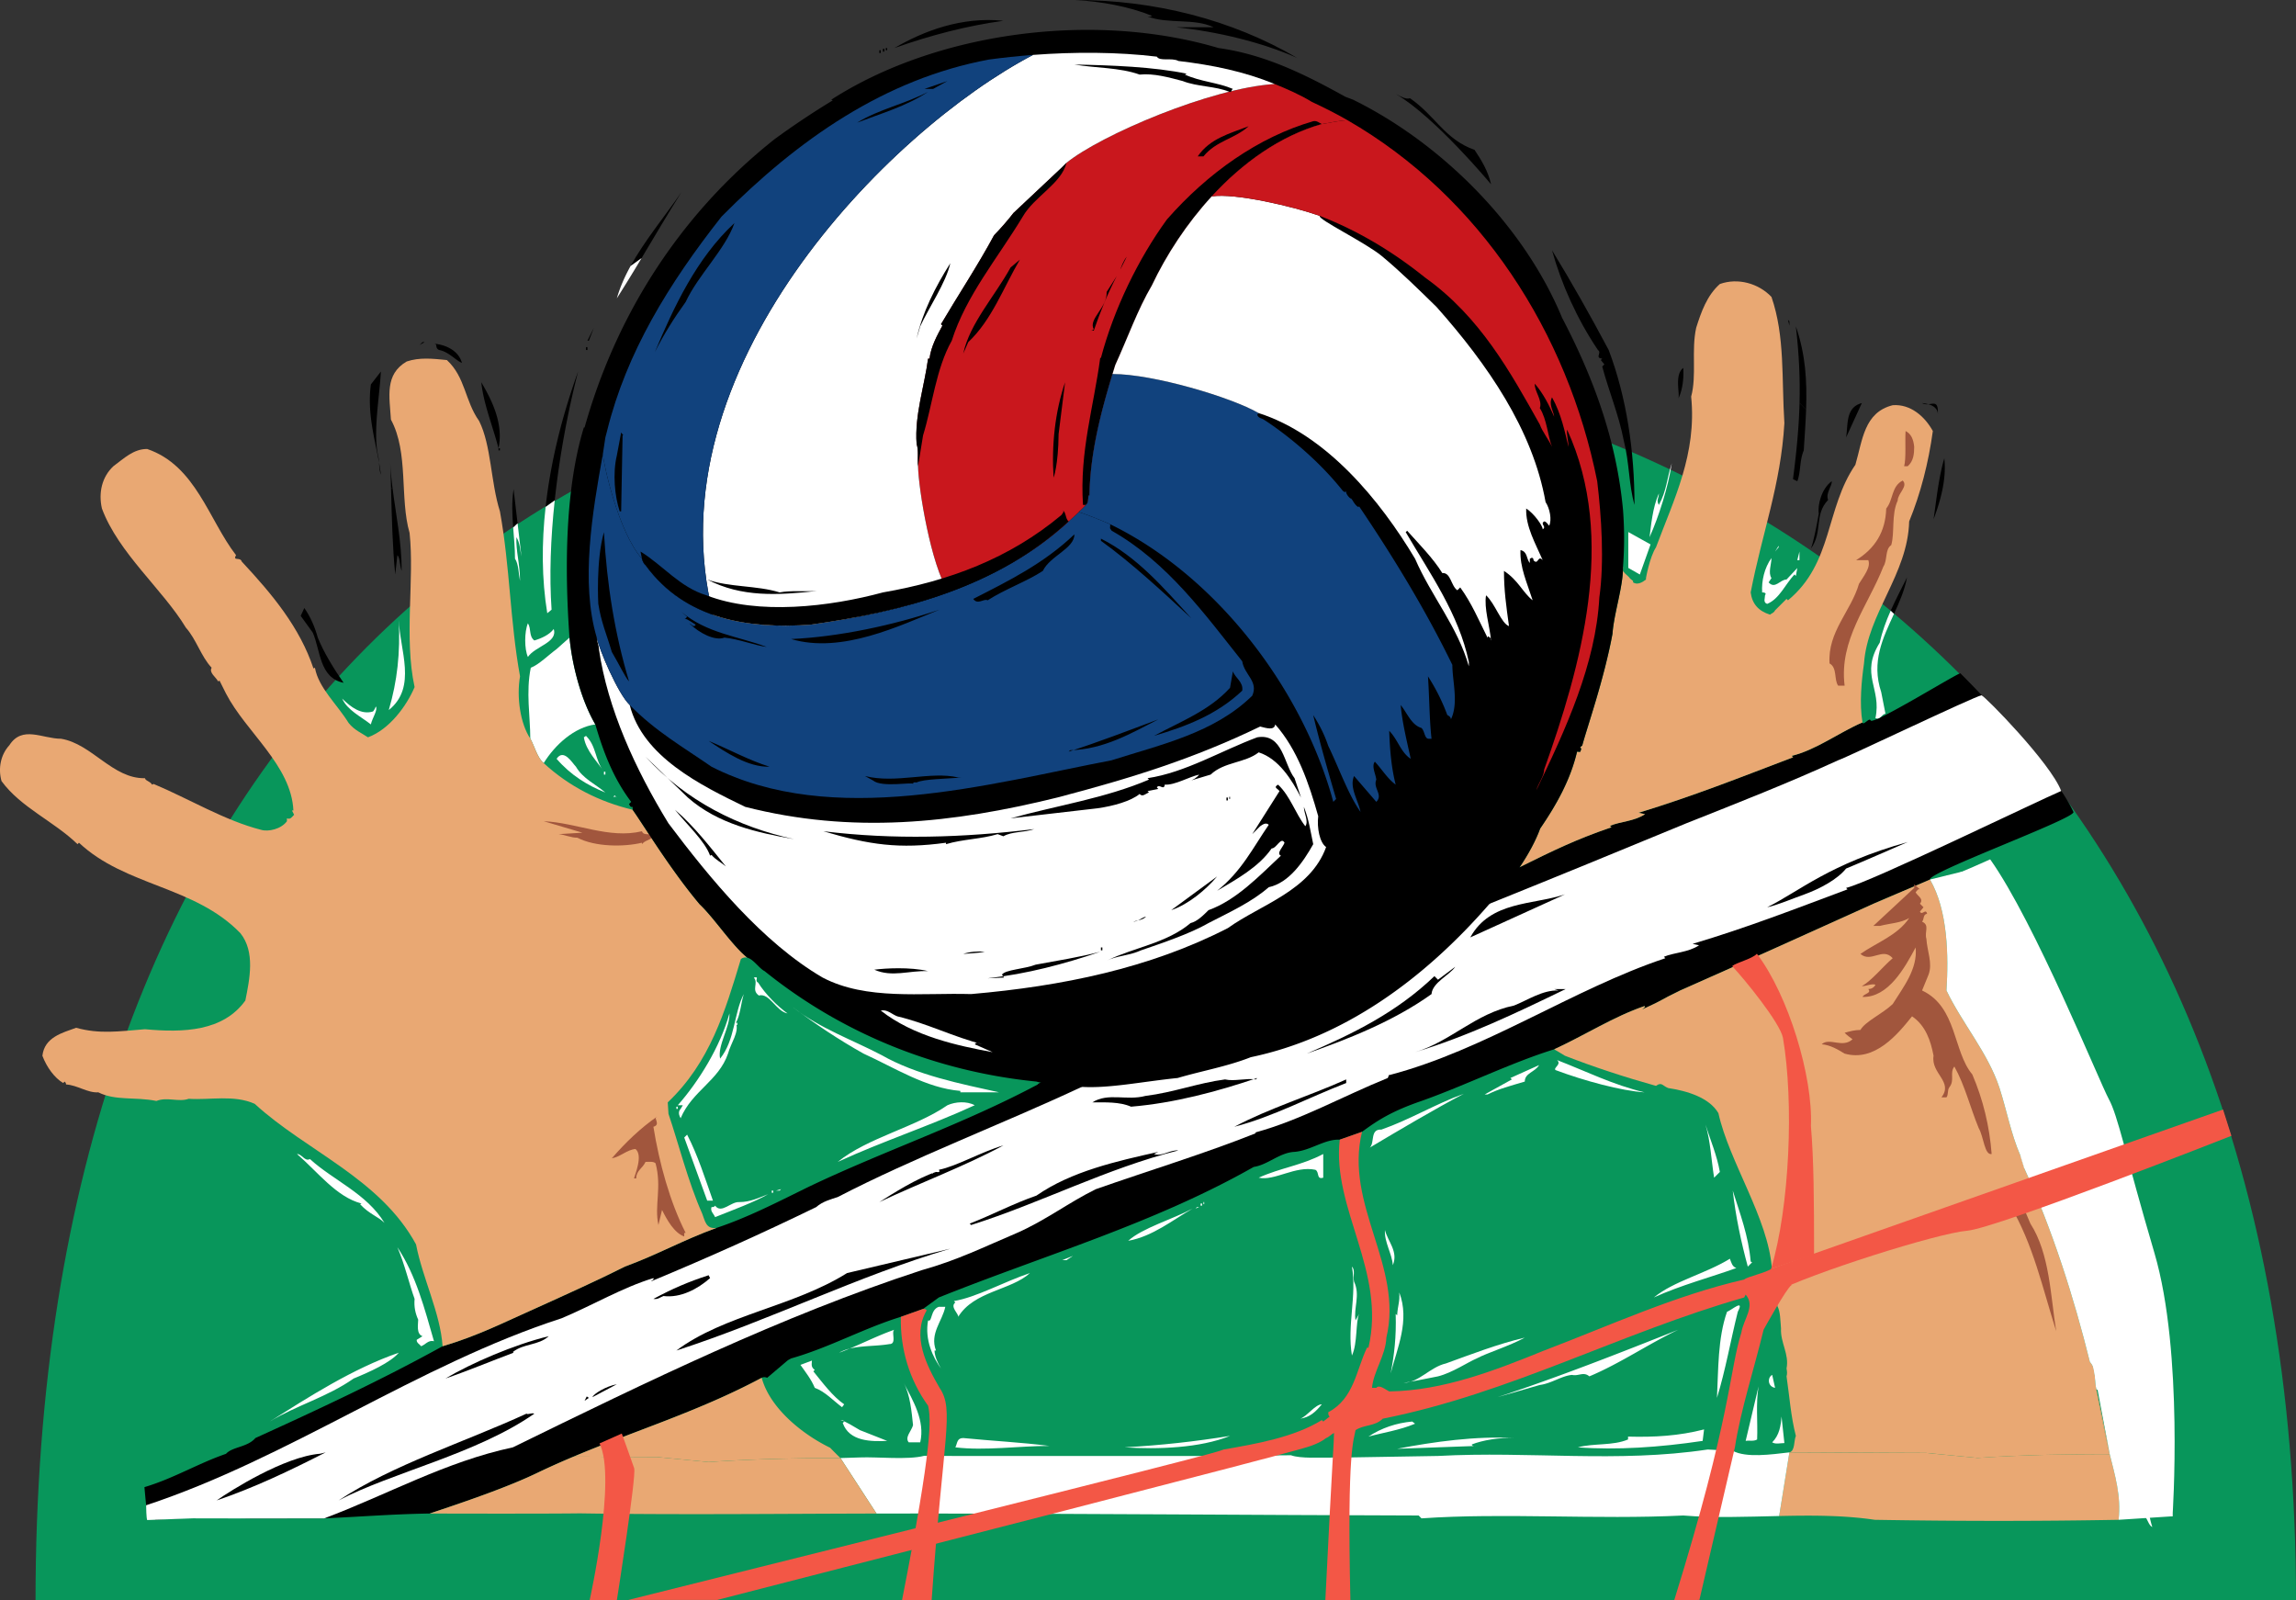 <svg xmlns="http://www.w3.org/2000/svg" width="464.216" height="323.512"><rect width="100%" height="100%" fill="#333333" stroke="none"/><path fill="#08965b" d="M464.216 323.496c0-172.27-112.379-252.184-235-252.184S7.185 151.227 7.185 323.496h457.031"/><path d="m65.556 306.96-14.34.02-12.25-.168-7.582.418c-.168-.418-1.836-2.5-1.836-2.918l-.098-.976a248.08 248.08 0 0 1-.246-2.688c5.914-1.765 10.848-4.793 16.489-6.734 1.304-1.453 4.347-1.309 5.945-3.191 12.758-5.801 25.52-11.746 37.844-18.559 7.218-2.137 12.398-4.824 19.172-7.828 5.617-2.547 12.363-5.582 17.687-8.274 6.828-2.515 11.652-5.324 18.531-7.824 6.524-2.176 12.614-5.367 18.848-8.41 15.227-7.25 31.176-12.613 46.11-20.59-.145-.144 2.429-1.215 2.429-1.508 12.762-5.796 25.52-11.742 37.844-18.558 7.219-2.137 12.402-4.824 19.172-7.824 5.617-2.551 12.363-5.586 17.687-8.274 6.832-2.515 13.418-5.265 20.293-7.765 6.895-3.414 11.508-5.66 18.55-8.059l-.292-.29c2.023-.882 4.922-.901 7.09-2.366l-1.309-.278c11.145-3.406 20.403-7.093 31.25-11.222l-.293-.285c4.922-1.192 9.54-4.704 14.313-6.762.129.754 1.437-1.094 1.652-.402.379 1.09 18.54-10.192 18.168-9.5 6 6 19 19.835 22.832 28 .625 1.25-29.375 12.167-29 13.667-3.46 1.528-7.762 3.29-11.324 4.848-13.149 5.957-26.012 11.758-39.16 17.57-4.543 2.2-2.91 1.66-7.496 3.75-.579.02.574-.164.27-.59-6.169 2.094-12.134 5.922-18.274 8.743-8.844 2.754-17.836 7.25-26.825 10.441-6.023 2.07-8.859 3.906-12.023 6.238l-4.508 1.59c-3.047-.144-5.8 2.176-9.137 2.465-3.042.145-5.363 2.61-8.261 3.047-20.156 11.453-42.34 17.832-63.656 26.387l-3.192 2.32-4.492 1.598c-7.543 2.32-14.5 6.234-22.188 8.41l-.652.36-4.195 3.562a1.23 1.23 0 0 0-1.098-.008c-14.933 7.976-29.898 11.851-45.121 19.101-6.238 3.047-15.477 6.16-22 8.336-7.621.125-14.125.664-21.328.98"/><path fill="#fff" d="M29.548 304.313c0 .417.04 2.574.207 2.988l9.211-.344 12.25.023 14.34-.02c12.762-4.784 24.504-11.452 38.137-14.355 26.968-13.191 54.23-26.53 82.648-35.812 7.25-2.031 12.469-4.64 19.285-7.54 5.656-2.464 10.586-6.233 15.95-8.847 10.73-3.77 21.75-7.105 32.335-11.308l-.144-.145c9.133-2.465 17.836-7.394 26.824-11.02l.29-.726v.145c19.429-5.075 37.12-17.399 55.823-23.633l-.289-.293c2.032-.867 4.93-.867 7.106-2.317l-1.305-.293c11.164-3.332 20.445-6.957 31.32-11.02l-.289-.288c4.93-1.16 38.711-17.57 43.496-19.602-2.164-5.668-15.359-19.094-16.109-19.344-1.5.25-27.129 12.516-28.984 13.137-10.149 4.637-20.153 8.555-30.739 12.758-13.34 5.512-26.39 10.875-39.73 16.242-4.613 2.043-2.961 1.563-7.617 3.496-.578 0 .582-.144.293-.578-6.239 1.883-12.328 5.508-18.563 8.117-19.828 6.414-37.91 16.918-56.578 25.996-16.094 7.54-33.969 14.297-49.34 22.274-1.304.433-3.047.867-4.351 2.027-11.02 5.367-22.04 10.297-33.203 14.938-.583 0 .578-.145.289-.582-6.235 1.886-12.325 5.511-18.559 8.12-29.145 9.427-55.004 28.235-84.004 37.805"/><path d="M262.322 11.742c-7.106-3.187-16.243-5.363-24.504-6.234h7.539c-3.914-1.883-9.137-.578-13.34-2.176.289 0 .722.145.87-.144C228.248 1.305 222.592.289 217.373 0c15.95 0 31.61 3.914 44.95 11.742m-59.451-7.539c-7.394 1.016-14.644 2.899-22.043 5.512 5.946-3.48 13.633-6.383 22.043-5.512m-23.781 5.945h.29v-.433h-.29v.433m-.578.29h.289v-.579h-.29v.579m-.726.289h.29v-.579h-.29v.579m107.301 9.136c5.219 3.625 6.957 8.266 13.05 10.442 1.45 2.172 2.755 4.347 3.333 6.957 0 0-11.453-13.774-19.285-18.27.87.438 2.031 1.16 2.902.871m-157.59 33.91c2.844-5.136 6.883-9.988 10.27-14.914-2.906 4.63-5.41 8.918-8.055 13.325l-2.215 1.59"/><path fill="#fff" d="M129.712 52.184a354.34 354.34 0 0 1-4.996 8.132c.637-2.246 1.606-4.418 2.781-6.543l2.215-1.59"/><path d="M325.251 70.758c3.625 9.57 5.219 20.445 5.219 31.32-1.16-4.062-1.016-8.555-2.176-13.05-1.012-5.22-3.043-10.005-4.347-14.934l.433-.438-.723-.867.29-.289c-1.594-.148 0-1.164-.872-1.742-4.203-6.235-7.394-13.34-9.28-20.156 3.917 6.382 7.831 13.34 11.456 20.156m36.539-4.93-.289-1.16.29.289zm2.047 15.641c.129-4.91-.09-9.84-.742-15.496 1.984 5.757 2.273 11.109 2.07 16.843l-1.328-1.347"/><path d="M365.165 82.816c-.093 2.641-.293 5.36-.472 8.243-.871 2.027-.582 4.347-1.305 6.234l-.871-.434c.722-5.582 1.195-10.476 1.32-15.39l1.328 1.347M118.77 68.875l1.305-2.613-1.015 2.613zm-33.929.867.582-.578h.434zm8.555 3.625c-1.16-.433-2.754-2.32-4.64-2.61-1.013-.577 0-1.304-1.306-1.304 2.465.145 5.223 1.305 5.946 3.914m25.086-2.609h.289v-.578h-.29v.578m-39.585 2.609-1.16 1.594 1.16-1.594m260.422 7.25c.433-.867-.871-4.785 1.011-6.234.149 2.031-.144 4.496-1.011 6.234M76.43 92.074c.29 1.012.145 2.754.583 3.914-.727-5.945-2.902-11.457-2.031-18.27l2.03-2.609c-.292 5.22-1.597 12.18-.581 16.965m33.883 10.414c1.047-9.406 3.46-18.785 6.57-27.379a186.872 186.872 0 0 0-4.727 26.047l-1.843 1.332"/><path fill="#fff" d="M112.157 101.156c-.828 7.703-1.109 15.29-.636 22.094l-.871.723c-1.137-6.946-1.145-14.223-.336-21.485l1.843-1.332"/><path d="M97.478 78.559a23.81 23.81 0 0 1-.168-1.278c.191.324.383.653.57.985l-.402.293m.402-.293c2.086 3.695 3.844 7.964 2.91 12.359-1.047-4.059-2.683-8.113-3.312-12.066l.402-.293M373.247 88.45c.434-2.614-.144-6.09 3.188-6.962l-3.188 6.961m18.559-5.511v.87c0-1.742-1.887-2.175-3.192-2.32 1.454.871 3.047-1.015 3.192 1.45M100.79 91.059h.29v-.434h-.29v.434m290.145 13.918c.582-3.914 1.015-8.41 2.176-12.325.433 3.914-.582 8.121-2.176 12.325M79.068 98.938c-.051-1.833-.102-3.684-.172-5.56.07 1.716.234 3.423.449 5.13l-.277.43"/><path d="M79.345 98.508c.687 5.515 1.871 11.043 1.871 16.91-.434-1.016-.289-2.61-.871-3.191l-.434 3.914c-.554-5.543-.683-11.254-.843-17.203l.277-.43"/><path fill="#fff" d="M333.517 108.602c.289-2.176.578-5.946 1.883-8.844 0 1.015-.578 1.305 0 2.32 1.597-2.898 1.597-5.367 2.613-8.41-.727 4.785-2.613 10.73-4.496 14.934"/><path d="M369.622 101.063c-2.902 3.046-1.015 6.378-3.48 9.859.578-1.594 1.16-4.64 1.594-7.106-.29-1.738.582-5.074 2.609-6.523.144.871-1.305 2.465-.723 3.77m-265.863 5.577c-.195-2.554-.32-5.132.078-7.753l.809 6.914-.887.84"/><path fill="#fff" d="m104.646 105.8.785 6.716c-.29-1.305-.29-2.754-1.016-3.914-.144 2.757.727 5.367.727 8.847-.29-1.449-.29-3.48-1.016-4.496 0-2.101-.207-4.2-.367-6.312l.887-.84m254.246 5.703.722-1.16v.289zm0 0"/><path d="M80.345 111.504h.293v-.582h-.293v.582"/><path fill="#fff" d="m363.388 113.242.434-1.738v1.738zm-5.223 3.625-.578.871c1.305 1.45 2.317-.582 3.625-.582l2.176-2.32-.293 1.598-.29-.293c-1.886 2.03-3.042 4.933-5.51 5.945-.868-.29-.434-1.16-.434-1.738l.144-.29c-.144-.292-.433-.292-.726-.292-.141-2.317.437-4.93 1.886-6.957 0 1.16-.722 3.043 0 4.058m-27.402-1.449-.582-1.594h1.305zm0 0"/><path d="M382.27 123.46c1.005-2.26 2.173-4.48 3.302-6.737-.477 2.582-1.54 4.988-2.637 7.382l-.664-.644"/><path fill="#fff" d="M382.935 124.105c-2.235 4.872-4.625 9.692-2.582 15.817l.863 4.39c-.727 0-1.016 1.305-2.031.872 1.304-6.09-3.184-8.743.875-15.266.488-2.23 1.277-4.363 2.21-6.457l.665.644"/><path d="M61.532 122.922c1.27 1.812 2.141 3.879 2.72 5.98 1.16 2.899 3.19 6.235 5.218 9.137-4.93-1.016-4.64-6.527-6.234-10.152l-2.442-3.38.738-1.585"/><path fill="#fff" d="M78.607 143.547c1.738-5.945 2.32-11.453 2.03-18.27.145 6.09 3.77 13.63-2.03 18.27m29.433-14.063c1.45-.437 3.047-1.16 3.914-2.32.871 2.754-3.77 3.477-5.218 5.652-.727-1.593-.727-5.074 0-6.812.726 1.16.144 2.61 1.304 3.48m-32.625 14.352c.29-.29.438-.723.582-1.012.434.723-.726 2.317-1.015 3.625-2.032-1.597-4.785-2.902-5.801-5.222 1.742 1.742 3.914 3.336 6.234 2.609m46.692 12.18c-1.305-2.028-3.625-4.203-4.059-6.957l.434-.293c2.175 2.175 1.738 4.785 3.625 7.25m.289 4.207c-3.625-1.45-6.961-3.48-9.86-6.817 1.45-2.172 3.192.871 3.914 1.598 1.45 2.465 3.914 3.48 5.946 5.219m-.289-3.625h.289v-.582h-.29v.582m2.61 4.64c-.144-.289-.434-.144-.727-.144l.293-.293.434.437"/><path d="M385.716 170.227c-4.062 1.742-8.266 3.625-12.469 5.367-1.742 2.172-5.222 4.058-8.41 5.219-2.465.87-5.453 2.167-7.543 2.609 6.59-3.277 12.59-8.777 28.422-13.195"/><path fill="#fff" d="M394.716 176.98c2.32 5.22 3.758 3.833 2.746 10.211l-.726 9.137c0-8.7.59-11.375-3.614-18.77.29-.722 1.016-.578 1.594-.578"/><path d="M297.267 189.512c4.058-7.395 12.613-6.524 19.14-8.7l-19.14 8.7m-7.832 11.457c-7.684 5.508-16.965 9.133-25.23 12.035 9.136-3.914 18.124-8.266 25.812-15.66l.722.722 3.481-2.609c-1.016 1.594-4.64 3.191-4.785 5.512"/><path fill="#fff" d="M153.282 198.648c1.45 2.32 3.915 4.786 5.946 6.235-2.32-.434-3.625-4.207-5.801-3.625-1.598-1.16 0-2.465-1.016-3.625 1.305-.29 0 .578.871 1.015"/><path d="M316.552 199.953c-9.86 4.785-19.867 9.57-30.45 12.762 7.25-2.176 12.18-7.832 20.009-9.426 2.609-1.016 5.8-3.191 8.992-3.047l-.871-.289h2.32"/><path fill="#fff" d="M148.786 206.77c.723 1.882-1.015 4.058-1.593 6.234-1.887 5.508-7.25 7.539-9.57 13.047.577.726-1.016-.867 0-1.883l.433-.727h-1.016c4.207-4.785 8.555-11.742 10.442-18.558.144 2.754-2.465 6.523-1.887 9.137 3.047-3.774 2.758-9.137 4.785-13.051-.578 1.883-.723 4.347-1.594 5.8m29.434 6.524c7.105 4.059 15.95 5.8 23.781 7.539h-7.832v-.289c-6.957-.578-13.191-4.64-19.574-7.54-4.93-2.757-9.715-5.944-14.356-9.425 5.512 4.348 12.18 6.668 17.981 9.715m232.582 19.574c-2.465-8.699-4.64-17.543-7.832-25.953 5.367 7.54 6.379 16.82 7.832 25.953"/><path fill="#fff" d="M148.786 207.203h.29v-.433h-.29v.433m183.715 13.629c-4.64-.289-12.18-2.32-17.98-4.492-.578-.438 1.304-1.164.289-2.031 5.656 2.175 11.457 5.074 17.691 6.523m-24.215-2.176c-2.898.871-5.218 1.453-7.539 2.614h-.582l5.512-3.047-.29-.29 5.798-2.609c-.867 1.45-2.899 1.594-2.899 3.332"/><path d="M254.2 217.934c-8.12 2.754-16.82 5.074-25.52 5.8-2.32-1.015-5.218-.87-7.827-.87 3.187-2.032 6.957-.29 10.726-1.305 5.801-.727 10.586-2.61 16.098-3.336 1.883.433 4.203-.29 6.234 0l.29-.29m17.979 1.017c-7.538 2.898-14.788 6.812-22.62 8.843 7.105-3.77 15.226-6.234 22.62-9.57v.726"/><path fill="#fff" d="M276.966 231.996c1.016-1.012 0-3.77 2.32-3.625 5.801-2.027 11.02-5.219 16.676-7.25-5.8 3.047-12.906 7.25-18.996 10.875m-79.894-8.555c-9.137 4.207-18.56 7.25-27.696 11.457 6.09-4.93 15.66-6.96 22.184-11.457 1.597-.722 3.918-.867 5.512 0m-60.321.727h.29v-.434h-.29v.434m210.977 12.758-1.16 1.164c-.582-3.625-.727-7.399-1.743-10.73 1.016 3.187 2.32 6.234 2.903 9.566m-203.582 5.801h-1.16l-4.641-12.758.582-.582c2.176 4.207 3.625 8.847 5.219 13.34"/><path d="M202.872 231.563c-8.12 4.351-16.82 7.539-25.086 11.457 2.754-1.743 7.54-4.786 11.453-6.094.293 0 .583.148.727-.145l-.144-.289c3.625-.722 8.554-3.625 13.05-4.93m35.379 1.016c-14.5 3.625-27.695 10.586-41.906 15.078l-.29-.289c4.497-1.738 8.845-4.058 13.485-5.652 7.106-4.934 16.242-6.961 24.653-8.848l-.871.434c1.593.582 3.19-.867 4.93-.723"/><path fill="#fff" d="M62.657 234.316c4.786 4.352 11.454 6.961 15.079 12.907-1.305-1.305-3.043-1.739-4.93-3.77l.289-.144c-5.074-1.305-8.844-6.383-13.047-10.008 1.012 0 1.594 1.597 2.61 1.015m204.882 3.774c-1.449.433-.722-1.164-1.593-1.598-4.06-.87-8.266 2.32-11.458 1.598 4.497-2.031 8.704-2.469 13.051-4.79v4.79m-79.023-.871h.144v-.438h-.144v.438m-31.61 3.481 1.016-.294-.293.293zm197.055 14.35.29.15-.872.866c-1.305-4.785-2.465-10.148-3.043-15.367 1.45 4.64 3.188 9.133 3.625 14.352m-197.926-13.918h.29v-.434h-.29v.434m-11.456 4.93c-.29-.723-1.012-1.16-.723-2.032.289 0 .578 0 .722-.289 1.305 1.742 3.192-.87 4.93-.722 2.176 0 3.918-.872 5.8-1.598-2.753 1.598-7.105 3.191-10.73 4.64m98.746-2.609h.145v-.433h-.145v.433m173.711 0h.29v-.433h-.29v.433m-174.289.289h.29v-.433h-.29v.433m-1.015.582.289-.293h.433zm175.882-.293c.727 5.074 3.915 9.426 3.915 14.356-.579-5.364-4.493-9.57-4.204-14.356h.29m-176.465.293c-4.059 2.32-8.118 5.653-13.047 6.524 2.898-2.61 8.988-4.352 13.047-6.524m40.457 11.453c-.145-2.32-1.743-4.64-1.594-7.105.578 2.32 2.754 4.351 1.594 7.105M87.743 271.148c-1.164-.293-1.742.723-2.613 1.016-.144-.293-1.012-.726-.867-1.309l1.16-.722c-1.305-.434-.871-2.465-.871-3.336-.582-1.305-.871-2.61-.727-4.203-1.015-2.758-2.027-7.106-3.48-10.442 3.773 5.657 5.512 12.47 7.398 18.996"/><path d="M136.751 273.031c9.715-7.25 23.633-8.844 34.512-15.66l20.879-4.93c-18.707 5.512-36.54 14.5-55.39 20.59"/><path fill="#fff" d="m214.763 254.762 2.172-.867-1.305.867zm136.297 1.593c-4.785 1.743-11.309 3.48-16.672 5.946 4.059-3.332 10.437-4.781 15.367-7.828.29.726.438 1.593 1.305 1.882m-77.285 2.758c1.304 2.754-.145 5.364.293 7.828l.722-1.304c-.722 1.593-.289 5.945-1.449 8.41-1.016-6.09 1.016-12.18 0-17.98.727.726.145 1.886.434 3.046m-80.039 7.106c.144-.582-1.739-2.031-.579-2.903l-.293-.289c4.497-.726 10.153-3.914 15.372-5.656-3.77 3.48-11.309 3.625-14.5 8.848"/><path d="M143.568 258.387c-2.465 2.176-5.946 4.062-9.426 3.625-.727.289-1.16.726-2.031.582 3.77-2.031 7.105-3.48 11.164-4.785l.293.578"/><path fill="#fff" d="M281.17 277.672c.726-3.77 1.16-7.395 1.015-12.035l.293.289c.144-2.172.578-2.754.433-4.637 2.176 5.652-.433 11.309-1.742 16.383m70.184-12.469c-1.453 5.8-2.465 11.746-4.207 17.399.289-5.653.144-12.036 2.031-17.399.867-.289 3.625-2.754 2.176 0m-160.227-1.015c-.582 2.898-3.191 5.363-1.887 8.843h-.289c0 1.016.582 2.465 1.305 3.625-1.594-2.176-3.336-5.8-2.61-9.715.872.438.434-2.171 2.177-2.753h1.304m238.883 29.742c-1.36-8.996-3.375-17.575-4.855-27.133 2.964 8.508 4.554 18.387 7.113 27.2l-2.258-.067"/><path fill="#fff" d="M432.267 293.996c.32 1.102.652 2.188 1.008 3.25.726 3.48.726 7.832 1.886 11.457-1.015-.433-1.015-2.754-2.464-2.32 0-.582-2.176-2.903-1.743-4.93a141.71 141.71 0 0 0-.945-7.523l2.258.066M180.83 268.828c-.723.434.581 2.899-1.012 2.899-3.336.582-7.399.144-10.153 1.742 3.625-1.305 7.395-3.336 11.164-4.64m158.489-.001c-6.09 2.899-11.746 6.817-17.98 9.426-1.161-1.016-2.177 0-3.481-.293-2.032.144-4.207 1.742-6.528 2.031l-8.554 2.465c12.328-4.059 24.507-8.844 36.543-13.629"/><path d="M110.943 270.133c-2.032 1.887-5.075 1.449-7.25 3.191l.144.145c-4.64 1.738-9.37 3.719-13.777 5.219 5.281-3.125 13.777-6.817 20.883-8.555"/><path fill="#fff" d="M308.286 270.422c-3.191 1.742-7.539 3.047-9.714 4.207-1.743.723-4.93 2.898-7.833 3.625-2.32.433-5.652 1.16-6.957 1.305 3.043 0 5.364-3.192 8.555-3.914 5.219-1.887 10.438-3.918 15.95-5.223m-236.786 8.266c-5.363 3.769-11.453 5.363-16.965 8.699 7.832-4.93 16.82-10.73 26.102-13.918-1.742 2.027-5.945 3.914-9.137 5.219m93.235-1.738-.29.288c1.883 2.32 3.915 5.075 6.235 6.668l-.434.582c-1.742-1.304-3.48-3.191-5.511-3.914-.723-1.742-1.883-3.191-2.899-4.64l2.32-.871c0 .582-.293 1.304.579 1.886m17.254 1.011.437 1.017-.438-1.016m176.903 2.613c-1.55-.261-1.55-2.136-.582-2.613l.582 2.613m-172.84 11.02h-2.32c-.871-1.016.578-2.32.87-3.48-.292-2.759-.581-6.09-1.886-8.555 1.887 3.625 4.352 7.683 3.336 12.035"/><path d="M119.786 282.457c.18-.645 2.762-2.227 4.93-2.61l-4.93 2.61"/><path fill="#fff" d="M355.267 291.012c-.727.437-1.598.144-2.32.289l2.609-11.02c-.578 3.48-.145 7.106-.29 10.73"/><path d="m118.193 283.184.441-.872.426.29zm0 0"/><path fill="#fff" d="M267.251 283.906c-1.304 1.598-2.465 2.614-4.351 2.903 1.304-.438 3.047-2.903 4.351-2.903"/><path d="M108.04 285.793c-11.742 8.187-28.742 11.852-39.586 17.543 11.024-7.25 25.375-11.742 37.993-17.543.27.27 1.02-.23 1.593 0"/><path fill="#fff" d="M360.775 291.738c-.871 0-1.739.29-2.465-.144 1.453-1.45 1.742-3.336 1.887-5.223l.578 5.367M179.38 291.3c-3.187.15-7.683.15-8.988-3.624l.289-.29c-.145-.288-.434-.288-.727-.288 1.16.289 2.614 1.304 3.918 2.03l5.508 2.173m106.723-3.477c-3.047 1.305-6.817 1.883-9.426 2.61 2.61-1.743 5.652-2.758 8.844-3.047l.582.437m58.144 3.476c-8.703 1.305-17.402 1.887-25.23 1.305 3.187-.867 7.105-.289 10.148-1.593v-.578c5.367.144 10.297-.145 15.371-1.454l-.289 2.32m-95.554-1.01c-6.09 2.464-14.649 2.753-21.317 2.315 7.54-.433 14.067-1.156 21.317-2.316m57.417.434c-2.898-.145-6.378.433-8.554 1.304.144.434.726.29 1.016.29l-16.094.581c7.539-1.449 15.949-2.609 23.633-2.175m-93.961 1.593c-6.09 0-13.047 1.016-18.993.29.434-.868.29-1.883 1.594-1.883 5.801.578 11.746.87 17.399 1.593"/><path d="M43.806 303.336c2.742-1.941 13.66-8.86 20.91-9.441l1.129-.274c-7.106 3.625-14.352 7.106-22.04 9.715"/><path fill="#fff" d="M115.146 128.902c.586 6.153 2.57 13.036 5.218 17.547-4.203.578-8.117 4.059-10.437 7.828-1.29-1.035-1.961-3.714-2.711-4.964 0-4.497-.914-9.391.102-14.32 1.593-.579 3.625-2.61 5.218-3.77l2.61-2.32m293.336 104.691c-8.703 5.363-18.707 9.133-27.985 13.773-5.656 3.192-12.035 4.785-17.691 8.121-.145.723.289 1.16.723 1.305 15.082-4.64 28.277-12.324 42.632-18.703l3.118-1.887-.797-2.61"/><path fill="#e9a873" d="M144.872 248.238c-2.175.29-2.32-1.449-2.902-2.898-2.898-6.527-4.785-14.211-6.813-20.156l-.148-2.32c8.559-8.122 11.602-18.415 14.793-29 .469-.329.883-.364 1.305-.25-3.145-2.536-6.68-8.012-9.641-10.802-5.969-7.078-11.5-16.25-13.559-19.109-6.671-1.594-12.761-4.64-17.98-9.426-1.29-1.035-1.961-3.714-2.711-4.964-2.031-3.047-2.8-8.375-2.074-12.579-2.031-11.168-2.031-22.187-4.063-33.351-1.882-5.945-1.738-13.34-4.203-18.27-2.898-4.058-2.754-8.847-6.523-12.324-2.903-.289-5.512-.582-8.121.29-4.496 2.609-3.48 7.105-3.192 11.745 3.625 6.668 1.742 15.95 3.77 22.91 1.015 9.422-1.16 21.168 1.015 31.172-1.593 3.77-5.074 8.555-9.425 10.153-1.305-.871-2.754-1.45-3.914-2.903-2.32-3.77-6.09-7.105-6.813-11.164l-.293.145c-2.754-8.262-8.266-14.934-14.5-21.606-.289-1.015-1.883 0-1.16-1.304-5.508-7.102-8.117-18.125-17.977-21.461-2.757 0-4.64 1.886-6.816 3.484-2.32 2.172-3.047 5.363-2.32 8.55 3.336 8.993 12.324 16.388 16.965 24.075 2.175 2.46 3.046 5.797 5.218 8.117-.578 1.016.871 1.887 1.305 2.758l.293-.148 1.305 2.609c4.058 7.832 13.195 14.5 13.629 23.637h-.29l.434.87c-.434.434-.727 1.016-1.45.723v.582c-1.16 1.594-3.769 2.176-5.218 1.739-7.398-1.883-14.5-6.235-21.75-9.278l-.293.145c-.433-.727-1.305-.727-1.45-1.305-6.523.145-10.73-6.96-16.964-7.976-3.77 0-7.828-2.754-10.441 1.304-1.739 1.887-2.32 4.641-1.594 7.25 3.914 5.364 10.586 8.121 15.371 12.762l.29-.293c9.425 8.848 23.343 8.703 32.624 18.27 3.047 3.773 1.887 9.28 1.016 13.632-4.496 6.235-12.47 6.524-20.301 5.801-5.363.434-9.133 1.016-13.918-.293-2.758 1.016-6.383 1.887-6.816 5.657.87 2.32 2.464 4.496 4.203 5.511l.293-.293c.144.145.289.293.289.582 2.32.145 4.347 1.739 6.523 1.594 3.48 1.742 7.395.871 11.746 1.742 2.176-.87 4.496.29 6.524-.437 4.351.289 9.136-.867 13.343 1.015 10.438 9.57 25.375 15.082 32.625 28.422 1.305 6.813 4.93 13.918 5.364 20.59 7.218-2.137 12.398-4.824 19.172-7.828 5.617-2.547 12.363-5.582 17.687-8.274 6.828-2.515 11.652-5.324 18.531-7.824"/><path fill="#a1563d" d="M129.79 168.05c.438 1.16 1.887 0 2.032 1.31-.727.577-1.45.577-2.032 1.304v-.293c-3.625.871-9.426.871-13.05-1.012-1.305 0-2.465-.582-3.77-.726l4.785-.29-7.828-2.32c6.668.29 13.195 3.625 19.863 2.028m2.32 59.742c1.16 7.25 3.337 15.227 6.524 21.46h-.289v.724c-2.027-.723-3.48-3.332-4.492-5.364l-.727 3.043c-.87-3.914.727-7.539-.578-12.469-.437-.433-1.309-.289-2.031-.289-.582 1.305-1.887 1.739-1.887 3.336h-.433c.144-.726 1.882-4.64.289-5.945-1.739.145-3.043 1.594-4.786 1.883 2.754-3.188 5.946-6.235 9.137-8.41-.87.144.867 1.597-.726 2.031"/><path fill="#e9a873" d="M376.564 146.047c-.649-3.844-.176-8.531.308-11.922.723-10.152 8.844-17.984 9.133-28.71 2.32-5.657 3.914-11.892 4.785-18.274-1.593-2.899-4.496-5.508-8.12-5.22-5.798 1.454-6.09 7.106-7.54 12.036-6.09 8.844-4.492 19.867-13.629 27.406l-.289-.289-2.32 2.317-.29-.141.29.14c-.29.583-.727.583-1.016.872-2.32-.723-3.625-2.176-3.914-4.496 2.317-12.032 6.09-21.75 6.813-34.22-.578-8.987.144-17.542-2.61-25.519-2.61-2.754-6.812-3.914-10.437-2.609-2.614 2.32-3.774 5.656-4.785 8.844-1.016 4.64.144 9.57-1.016 13.922 1.16 11.597-3.48 20.734-7.105 30.449-1.305 2.031-2.032 6.234-2.032 6.234v.29c-.722.581-1.738 1.16-2.61.581v-.289l-.593-.48c-.496-.781-1.871-1.262-1.437-2.422.047 4.039-1.856 9.488-2.125 13.543-1.664 9.113-5.22 19.215-6.118 22.62l-.445.372c.387.242.145.629.012.926l-.613-.059c-1.383 5.844-4.23 10.824-7.465 15.559-.899 2.457-2.36 5.164-4.14 7.8 6.894-3.413 11.507-5.66 18.55-8.058l-.293-.29c2.023-.882 4.922-.901 7.09-2.366l-1.309-.278c11.145-3.406 20.403-7.093 31.25-11.222l-.293-.285c4.922-1.192 9.54-4.704 14.313-6.762m49.984 147.933c-7.375-.004-17.277.106-26.676.762L389.4 293.73c-9.102-.023-18.32-.062-27.61-.109 1.16-.289.871-2.32 1.305-3.332-1.016-3.918-1.305-8.121-1.883-12.035.145-.582.13-.816 0-1.598.578-2.898-1.265-5.195-1.12-8.093-.145-1.665-.126-3.375-.72-4.5-.125-1-.629-6.622-1.129-7.622-.726-10.148-8.632-21.543-10.808-31.402-1.883-3.191-6.38-4.496-10.149-5.074-1.16-.438-1.304-1.309-2.464-.438-6.235-1.738-12.47-3.77-18.415-6.09l-2.175-1.304c6.14-2.82 12.105-6.649 18.273-8.742.305.425-.848.609-.27.59 4.587-2.09 2.954-1.551 7.497-3.75 13.148-5.813 26.011-11.614 39.16-17.57 3.562-1.56 7.863-3.321 11.324-4.848 3.625 6.234 3.766 15.468 3.328 22.43 3.192 6.671 8.41 12.616 10.73 19.722 1.45 4.492 2.321 9.277 4.208 13.629l.797 2.61c5.656 12.323 10.078 26.245 13.265 39.148 1.305 1.304.871 3.918 1.305 5.511.828 4.575 1.621 8.719 2.7 13.117"/><path fill="#e9a873" d="M423.849 280.863c.828 4.574 1.621 8.719 2.7 13.117"/><path fill="#fff" d="M423.849 280.863c-.434-1.593 0-4.207-1.305-5.511-3.187-12.903-7.61-26.825-13.265-39.149l-.797-2.61c-1.887-4.35-2.758-9.136-4.207-13.628-2.32-7.106-7.54-13.05-10.73-19.723.437-6.96.296-16.195-3.329-22.43l6.418-1.582 15.582 29.082 21.332 59 1.336 23-11.035-6.449"/><path d="M393.11 207.781c-.87-1.738-2.03-3.48-3.48-4.93 1.598 1.16 2.899 3.047 3.48 4.93"/><path fill="#a1563d" d="M387.02 90.332c0 1.45-.144 2.902-1.304 3.918h-.727c.438-1.598.149-5.078.29-7.11 1.164.583 1.597 1.743 1.742 3.192m-3.336 10.875c-1.305 2.754-.578 6.527-1.305 8.992-1.305.867-.726 3.043-1.594 4.348-3.047 7.832-8.992 14.789-7.832 24.07h-1.304c-.871-1.16-.145-3.625-1.739-4.492-.433-6.383 4.352-10.586 5.946-16.098.87-1.449 2.465-3.336 1.882-4.785h-2.464c3.77-2.32 5.945-5.656 6.09-10.441 1.453-1.739 1.015-4.492 3.335-5.653 1.16 1.16-1.015 2.61-1.015 4.059m4.495 78.59c-.433-.145-.577.289-.87.582.293.723 1.742 1.305.87 2.32l.724.723-.723.871c.433.871 1.16-.727 1.45.434-.868.144-.579 1.16-1.017 1.597 1.598.723.438 2.028.872 3.477.144 2.465 1.304 4.933.433 7.25l-1.305 3.191c7.106 3.336 6.235 12.324 10.153 16.965 2.176 5.074 3.48 10.441 3.914 16.094-1.45.293-1.594-3.477-2.61-5.219-1.742-4.203-2.753-8.555-4.93-12.469-1.015 1.305.145 2.754-1.015 4.203-.433.582-.144 1.454-.582 2.032h-1.015c2.468-3.192-2.172-4.785-1.594-8.41-.578-3.043-1.594-6.09-4.348-7.973-2.902 3.625-7.543 9.277-13.633 7.539-1.449-.871-2.898-1.742-4.636-1.887 1.593-1.449 4.203.871 6.234-1.015-.582-.434-1.016-.723-1.598-1.305 1.016-.29 2.032-.578 3.192-.578 1.015-1.742 4.351-3.192 6.523-5.223 2.176-3.48 5.078-7.105 4.64-11.453-2.171 4.059-5.507 10.148-10.73 10.004.293-.723 1.887-.723 1.16-1.594.583 0 1.16-.289 1.454-.871-.727-.289-1.887.29-2.758.29 2.031-1.161 4.207-3.915 6.234-5.653-2.027-2.32-4.347 1.015-6.523-.871 3.336-2.32 7.539-3.77 9.86-7.25-1.74 1.015-3.626 1.015-5.946 1.593h-1.305c2.61-2.464 5.512-5.074 8.266-7.683v-.727l1.16 1.016"/><path fill="#f35746" d="M366.142 227.648c.578 6.817.637 14.977.637 25.977l-8.688 2.875c3.77-12.613 4.625-33.688 2.395-46.688-.582-3.042-7.805-11.89-10.27-14.5.871-.726 4.129-1.484 5-2.5 6.379 8.41 11.36 24.833 10.926 34.836"/><path fill="#a1563d" d="M410.513 247.367c3.914 6.09 4.059 14.5 5.219 21.75-2.758-8.699-4.641-17.543-9.282-25.375-.578-.87 0-2.176-.578-3.043.578 0 .867-1.16 1.305-.293 1.45 2.176 2.32 4.64 3.336 6.961"/><path fill="#e9a873" d="M115.978 294.477c5.402.023 11.511.07 16.84.085l10.472 1.012c9.399-.656 19.258-.808 26.637-.805a75.022 75.022 0 0 1-2.086-2.082c-5.945-2.898-12.238-8.199-13.836-14.144-12.61 6.734-25.238 10.547-38.027 15.934m245.812-.856c9.29.047 18.508.086 27.61.11l10.472 1.011c9.399-.656 19.301-.765 26.676-.762 1.012 4.106 2.36 8.442 1.797 13.274-15.95.289-32.191.289-49.3 0-6.243-.934-12.81-.91-19.325-.766l2.07-12.867m62.059-12.758c.828 4.574 1.621 8.719 2.7 13.117"/><path fill="#fff" d="M426.548 293.98c1.012 4.106 2.36 8.442 1.797 13.274l10.906-.711-3.367-26.563-9.336-6.335-3.332 2.668 3.332 17.667m-66.828 12.508c-6.645.145-13.238.407-19.39-.105-17.544.87-36.25-.582-52.923.578l-.582-.578c-32.804-.086-67.093-.375-100.941-.403-2.898-.004-5.785 0-8.668.008l-7.289-11.218 3.957-.125c3.48-.145 9.664.539 13-.332l5.98.035h50.172l17.98-.145c1.884.723 6.263.422 7.263.485l5.062-.051 17.398-.29c18.563-1.015 36.25 1.45 54.524-1.304l5.078.27c2.754 1.449 7.68.746 11.45.308l-2.071 12.867"/><path fill="#e9a873" d="M177.216 305.988c-20.168.043-40.047.27-60.039-.039-4.863.082-25.117.063-30.293.031 6.523-2.175 15.762-5.289 22-8.336a160.701 160.701 0 0 1 7.094-3.168c5.402.024 11.511.07 16.84.086l10.472 1.012c9.399-.656 19.258-.809 26.637-.805l7.289 11.22"/><path fill="#f35746" d="M188.364 323.5c2.329-33.355 4.649-38.434 1.602-42.926-2.61-4.496-5.656-10.441-2.61-15.66-.144-.293-.437-.293-.726-.293l-4.492 1.598c-.149 6.523 1.738 12.758 5.508 17.98.582 2.61.976 7.504-5.262 39.266l5.98.035"/><path fill="#f35746" d="M145.017 323.453c117.101-30.039 118.597-30.621 120.086-31.168 1.058-.39 2.113-.84 3.02-1.562.53-.16 1.015-.746 1.593-1.035 0 1.886-.277 3.984-1.75 33.824l5.063-.051c-.704-30.707.746-32.45 1.039-34.332 1.738-1.16 3.914-.727 5.507-2.32 25.664-5.079 48.141-17.403 73.079-24.508l.293-.578c2.03 2.32-.434 4.93-.872 7.683-2.464 7.832-2.03 16.965-13.562 54.07l5.078-.019 7.18-30.852c1.16-7.539 3.914-15.949 5.8-23.777 0 0 4.649-8.46 5.645-9.015-.125-1-3.473-2.372-3.973-3.372-1.125.875-5.007 1.657-5.59 2.235-13.917 3.191-27.113 9.281-40.453 14.355-10.003 4.063-20.445 8.121-31.32 8.266-.867-.434-2.027-1.45-2.61-.723h-.87c.293-3.336 2.757-6.527 2.902-10.152 3.48-14.5-8.543-26.82-4.918-41.61l-4.508 1.59c-1.594 13.922 9.426 26.68 5.801 42.051h-.29c-2.175 4.496-2.612 10.293-7.831 13.05 0 .29 0 .724.289.868l-1.305 1.016-.289-.29c-5.656 3.481-13.195 4.786-19.863 5.946-1.453.578-2.672 1.102-120.352 30.41h17.98"/><path d="M209.54 218.656c1.926.574 6.594.989 9.176 1.074 5.582.333 12.285-1.074 19.39-1.796 4.93-1.45 10.005-2.32 14.79-4.207 18.707-3.914 34.945-15.66 48.285-31.028 4.375-4.367 8.422-10.277 10.215-15.191 3.234-4.735 6.082-9.715 7.465-15.559l.613.059c.133-.297.375-.684-.012-.926l.445-.371c.899-3.406 4.454-13.508 6.118-22.621.27-4.055 2.172-9.504 2.125-13.543.293-3.914.293-7.54 0-11.453-1.305-14.067-5.946-26.68-12.325-38.86-7.683-18.562-24.296-35.242-42.277-44.09l-1.512-.57c-8.12-4.496-16.242-8.558-25.664-9.86-25.375-7.542-57.132-3.19-78.3 10.438l.289.145a165.809 165.809 0 0 0-11.746 7.832c-19.575 15.512-32.188 36.105-38.422 58.289h-.145c-3.773 12.324-3.918 28.418-2.902 42.484.586 6.153 2.57 13.036 5.219 17.547 1.597 5.508 3.625 10.875 7.25 15.66l-.434.434c.144.289.289.723.726.578v.582c2.059 2.86 7.59 12.031 13.559 19.11 2.961 2.789 6.496 8.265 9.64 10.8 1.27.34 2.391 2.172 3.481 2.715 15.66 12.613 34.652 20.3 54.953 22.328"/><path fill="#fff" d="M127.325 142.531c-2.39-2.277-6.234-11.308-6.668-13.629.06.91.434 1.598.434 2.32 1.738 12.036 7.395 24.36 14.066 35.235 8.41 11.164 18.993 24.07 31.172 31.176 8.848 4.64 20.012 3.043 30.016 3.336 18.418-1.598 36.105-5.223 51.91-13.34 6.672-4.785 16.676-7.543 19.867-16.387-1.304-.87-1.886-3.914-1.597-6.234-1.883-6.672-4.203-13.485-8.7-18.559-.144 1.305-1.882.723-3.043.434-13.488 6.523-26.101 10.441-41.035 14.355-21.172 5.219-41.472 7.395-63.074 1.883-8.992-4.348-20.738-10.148-23.348-20.59"/><path fill="#11427d" d="M120.657 128.902c.434 2.32 4.278 11.352 6.668 13.63 5.075 5.222 10.875 8.554 16.532 12.472 24.504 12.469 55.968 3.48 80.91-1.305 10.004-3.191 20.734-5.512 28.418-13.05 1.304-2.899-1.594-4.208-2.028-6.962-7.394-9.28-15.082-20.011-26.39-26.39l-.336-.496.047-.809c-.512-.262-5.813-2.441-6.399-2.441-.828.773-1.73 1.582-2.011 1.863-14.5 13.34-33.641 18.27-52.203 20.879-12.18.871-25.231-.871-33.348-12.035-.55-.445-.727-1.305-.727-1.305-4.832-5.5-7.742-19.14-7.906-21.14-2.102 11.714-4.55 25.921-1.227 37.09"/><path fill="#c9171d" d="M191.716 119.645c-3.5-5.5-6-20.665-6.102-25.395-.144-1.598.149-3.191-.289-4.496-.433-5.8 1.594-11.746 2.32-17.254h.29c.293-2.469 1.597-4.79 2.61-6.672l-.29-.289c3.336-5.656 7.54-12.035 10.73-17.98 1.16-1.16 3.047-3.336 3.915-4.497l9.714-9.132 1.016-1.016c6.918-5.602 29.086-15.102 42.086-15.934 2.445.993 5.172 2.176 7.504 3.61 2.512 1.172 4.879 2.36 7.246 3.722-1.5 0-4.125.625-5.215.77-15.37 4.352-27.84 18.852-34.363 32.625-2.902 4.93-4.934 10.73-7.399 16.098-2.609 8.406-5.074 17.254-5.218 26.386-.434-.289 0 1.45-.727 1.887-.5.668-2.976 2.836-3.476 3.336-7.137 6.563-15.59 11.016-24.352 14.23"/><path fill="#fff" d="M144.212 124.32c-12.664-49.332 35.32-97.882 64.656-113.218 8.364-.63 17.164-.606 25.032.351.582 1.016 3.047.145 4.351.871 6.973.832 13.238 2.121 19.465 4.656-13 .833-35.168 10.333-42.086 15.934l-1.016 1.016-9.714 9.133c-.868 1.16-2.754 3.335-3.914 4.496-3.192 5.945-7.395 12.324-10.73 17.98l.288.29c-1.012 1.882-2.316 4.202-2.61 6.671h-.288c-.727 5.508-2.754 11.453-2.32 17.254.437 1.305.144 2.898.288 4.496.102 4.73 2.602 19.895 6.102 25.395-9.043 3.32-18.422 5.324-27.852 6.648-6.601.473-13.46.176-19.652-1.973"/><path fill="#11427d" d="M144.212 124.32c-12.664-49.332 35.32-97.882 64.656-113.218-3.046.23-6.035.546-8.898.933-21.023 3.914-38.57 16.094-54.086 31.754-10.727 13.629-19.21 27.469-23.129 43.274l-.36 1.386c-.179 1.012-.323 2.301-.511 3.363.164 2 3.074 15.641 7.906 21.141 0 0 .176.86.727 1.305 3.719 5.113 8.469 8.25 13.695 10.062"/><path d="M240.138 14.934c-.293-.145-.438.144-.582.144 3.191 1.45 6.672 1.594 9.715 2.899-.434.289-.145.726-.727.582-2.754-1.16-6.523-1.016-9.422-2.176-2.758-.723-5.8-1.594-8.703-1.305-4.058-1.45-8.844-1.305-13.191-2.031 7.394.144 15.949.437 22.91 1.887m-53.218 3.043 4.64-1.594-2.899 1.594zm-13.63 6.816c4.496-2.754 9.715-3.77 14.356-6.234-4.352 2.898-9.426 4.351-14.356 6.234m70.035 6.817h-1.16c2.465-3.626 6.528-4.641 10.297-6.094-2.902 2.613-6.527 2.902-9.137 6.093m-3.48 19.575c5.512-8.121 11.02-15.227 19.574-20.157-6.234 7.54-13.828 13.91-19.574 20.157m-33.059-7.394c-5.074 8.41-11.457 15.948-14.355 25.085-3.192 5.652-3.914 13.047-5.8 19.137l-1.017 6.238c-.144-1.598.149-3.191-.289-4.496-.433-5.8 1.594-11.746 2.32-17.254h.29c.293-2.469 1.597-4.79 2.61-6.672l-.29-.289c3.336-5.656 7.54-12.035 10.73-17.98 1.16-1.16 3.047-3.336 3.915-4.497l9.714-9.132 1.016-1.016c-1.016 4.203-6.523 6.813-8.844 10.875M294.22 58.14c-4.492-3.624-10.582-10.003-15.223-12.757l-.293.289c-.722-.723-.722-1.012-1.449-1.012v-.582c6.672 2.754 12.035 9.133 16.965 14.063m-155.586 2.902c-2.316 3.191-4.492 6.668-6.234 10.148 3.773-8.988 8.41-18.992 16.097-26.097-1.886 5.363-7.394 10.586-9.863 15.949m150.512 3.48c-2.176-2.32-4.496-4.93-7.54-6.382 1.016-1.012-.87-1.157-1.304-1.739-1.016-2.175-3.48-3.48-5.223-5.218 5.368 3.48 9.864 8.843 14.067 13.34m-62.641-10.008c.145-.434.582-1.739 1.305-2.606l-1.305 2.606"/><path d="m195.767 69.164-1.016 2.32c1.305-6.093 6.38-11.601 9.57-17.402l1.883-1.594c-3.332 5.653-5.652 12.18-10.437 16.676m-9.715-3.191-.727 2.465c1.16-5.22 3.77-10.438 6.817-15.227-.871 3.918-4.352 8.992-6.09 12.762m35.09.871h-.582c.293 0 .437-.145.582-.29-1.16-2.03 2.754-4.35 2.61-7.542l2.03-3.188c-1.886 3.625-3.335 7.25-4.64 11.02m7.538 12.035-.577-.582h.289c.144-4.93 2.23-7.844 3.824-12.484 0 .289.523-1.145.379-1.145 0 0 1.996-3.606 3.918-5.219-2.176 6.668-6.094 12.613-7.832 19.43m73.516-11.313-5.946-6.957 5.219 5.364zm-12.762.294 4.785 4.93-4.785-4.93M194.17 72.5l-.434.867.433-.867m114.844 3.477 1.012 1.304-1.012-1.304m-94.977 11.746c-.07 6.402-1.015 8.843-1.015 8.843-.434-6.523.289-13.34 2.32-19.285l-1.305 10.442m95.266 8.843c-3.336-3.914-4.93-10.582-8.555-15.367l-1.304-3.625c4.203 5.942 7.539 12.324 9.859 18.992m4.203-16.676c-.144 1.165.145-.288-.289-.288l.29.289m-187.63 8.121-.289 15.37h-.289c-1.016-3.046-1.453-7.683-.582-11.308l.871-4.64.434.578h-.145m142.68-.289.871.433-.871-.433m14.355 15.077c-3.77-3.913-7.832-9.859-13.05-13.34.289 0 .726.15.87-.144l-.581-.289c4.351 4.352 9.863 8.41 12.761 13.774m-58.144-9.567c.722 2.754-.727 6.09-1.305 9.133l-1.015.434c.144-1.012-.583-2.317.722-2.899 0-2.027-.144-4.785.727-6.668h.87m84.825 4.059h.29v-.434h-.29v.434m-29.289 18.27c-4.352-4.497-7.688-11.02-12.035-16.383 4.785 4.93 9.426 10.437 12.035 16.382M127.18 137.75c-.726-.727-2.175-3.773-3.48-5.95-1.015-3.476-2.152-5.968-2.734-9.738 0 0-.5-8.75 1.14-14.476.61 10.726 2.176 20.445 5.075 30.164m83.664-22.332c-3.332 2.176-7.54 3.625-11.164 5.945-.727-.437-2.031 1.016-2.899-.289 7.106-3.625 14.207-7.105 20.446-13.05 0 2.898-4.934 4.351-6.383 7.394m30.015 9.57c-5.8-5.363-12.035-11.164-18.269-15.66v-.437c7.25 3.625 12.613 9.863 18.27 16.097m-2.61-13.34h.29v-.437h-.29v.437m1.16.868 1.016.437-1.016-.437m18.414 18.274c-3.914-4.93-10.437-12.763-16.964-17.259 6.527 4.64 14.066 9.426 16.964 17.258M157.63 119.766c2.32-.434 5.074-.141 7.54-.29-7.973.872-15.223 1.305-22.184-2.32 4.351 1.598 10.003 1.16 14.644 2.61m124.848 4.784c.578-1.01-.438-1.882-.871-2.609 1.304.872 2.175 3.48 2.898 5.368-2.027-1.16-2.898-3.918-3.914-6.235.29 1.305 1.305 2.317 1.887 3.477m-122.528 4.64c9.57-.433 20.59-2.754 30.016-5.941-7.977 3.187-19.719 8.988-30.016 5.941m-4.93 1.599c-2.32-.29-5.656-1.599-8.554-1.888-1.887.727-5.074-.87-7.105-2.898.437.144.87 1.012 1.304.289-.722-.434-1.449-1.016-2.32-1.305.289.145.437-.144.582-.289l-1.16-1.015c5.074 4.347 11.453 4.93 17.254 7.105m96.136 8.844c-5.222 4.93-11.457 7.25-17.835 9.133 5.363-2.899 11.164-5.075 15.37-9.715l.579-3.332c.433 1.304 2.176 2.172 1.886 3.914m12.18.727 1.305 2.898-1.305-2.899m1.593 3.477.29.726-.29-.726m-30.737 1.598c-5.368 2.754-11.024 6.09-17.836 6.234l-.29.289c5.508-1.738 12.325-4.348 18.126-6.523m27.547 11.89 1.304 3.914c-1.883-3.625-4.492-7.832-8.555-9.136-2.753 2.175-6.957 1.886-9.714 4.496l-4.348 1.304c.723-.144 1.594-.726 2.027-1.304-2.027.433-4.93 2.175-6.957 2.03-.144 1.306-1.16-.292-1.597.579l.293.29-2.176.437.289.289c-.578.144-1.305 1.015-1.887.289-1.738 1.449-5.363 2.465-8.555 2.902l-17.542 2.027c9.425-2.609 19.14-4.058 27.984-7.828l-.29-.289c7.684-1.16 14.79-5.511 22.184-8.265 5.22-.871 5.368 5.507 7.54 8.265m-106.137-2.32c-4.352.144-8.848-2.902-12.328-5.223 4.207 1.742 8.12 3.918 12.328 5.223m4.929 14.644c-7.398-1.304-15.37-3.046-21.46-8.41l-8.555-8.265c8.265 8.988 18.703 14.21 30.015 16.675m33.204-12.472h.726c-3.047.293-7.687.293-9.137 1.015-.289 0-.722-.144-.722.293 0-.437-6.313.778-8.055-.672l-1.66-.925c6.234 1.597 13.191-1.016 18.848.289"/><path d="M263.915 167.04c.727-1.017-.289-2.614-.289-3.919 1.016 2.613 1.305 4.785 1.887 7.543-2.031 3.625-4.934 7.828-8.992 8.7-3.48 3.042-7.977 5.073-12.18 7.25-3.77 2.175-9.426 4.058-13.629 5.507-2.176 1.016-5.074 1.16-6.816 2.031 5.367-2.609 12.035-3.48 16.82-7.539 1.305-.289 2.61-1.597 3.625-2.61 5.656-2.03 10.297-6.96 14.645-11.019-1.016-.437.433-1.742.726-2.613-.726-1.305-1.598 1.16-2.61 1.16-2.613 3.77-7.105 6.235-11.023 8.555 4.934-3.914 7.25-8.7 10.442-13.34-.578-.578-1.305 0-1.739.293l-1.597 1.594 5.512-8.7c-.434-.581-1.305-.726-.29-1.304 2.465 2.32 3.48 5.797 5.508 8.41m-15.371-5.512h.149v-.433h-.149v.433m-.578.289h.29v-.578h-.29v.578m-101.211 13.34c-1.016-.867-2.027-1.304-2.898-2.32l-.29.148c-1.015-2.902-4.64-6.238-7.105-9.28 3.914 3.335 7.106 7.538 10.293 11.452m-3.48-7.828 2.609 2.899-2.61-2.899m65.833.289c-2.032.727-4.496.434-6.235 1.45l-1.16-.434c-3.336 1.015-7.105 1.015-10.441 2.031v-.293c-9.426 1.305-15.516.438-24.793-2.32 14.351 1.742 28.129 1.308 42.629-.434m35.668 5.367-3.332 2.61 3.332-2.61"/><path d="m236.802 184.004 9.277-6.817c-2.172 2.61-5.797 5.657-9.277 6.817m-5.074 1.305c-.727.722-1.742.722-2.614 1.015 1.016 0 1.743-.87 2.614-1.015m-9.137 6.812h.29v-.578h-.29v.578m-23.488.293c-1.453.29-2.903.29-4.352.434 1.305-.434 2.899-.582 4.352-.434m23.344 0c-7.25 2.465-14.79 4.492-22.766 5.363l3.336-.144-.438-.582c.582-1.012 4.641-1.16 6.817-2.028 4.64-.87 8.554-1.449 13.05-2.609m-34.8 3.914c-3.914-.144-7.25 1.305-10.875-.289 2.176-.293 7.25-.582 10.875.29"/><path fill="#fff" d="M181.411 205.465c6.09 1.45 11.453 4.203 17.254 5.652-.433-.144-.87-.289-1.304-.289l-.29.29 3.626 1.597c-7.106-1.309-15.95-3.192-22.622-8.414 1.305-.29 2.176.726 3.336 1.164"/><path d="M267.251 25.082c-15.37 4.352-27.84 18.852-34.363 32.625-2.902 4.93-4.934 10.73-7.399 16.098-2.609 8.406-5.074 17.254-5.218 26.386-.434-.289 0 1.45-.727 1.887h-.578c-.727-10.73 2.176-19.867 3.48-29.726h.145c2.61-9.86 7.54-20.008 13.34-27.985 8.266-9.426 18.558-16.676 29.582-19.863.723-.145 1.156.289 1.738.578m-51.183 80.332c-14.5 13.34-33.641 18.27-52.204 20.879-12.18.871-25.23-.871-33.347-12.035-.55-.445-.727-1.305-.727-1.305l-.289-1.45c4.496 2.755 7.977 7.25 13.34 8.845 10.441 4.058 24.941 2.32 35.672-.582 13.34-2.317 25.52-6.813 36.101-15.657.149-.293.727-.726.149-1.015.867.433.578 1.738 1.305 2.32"/><path fill="#11427d" d="M224.935 75.61c8.25 0 24.031 4.702 29.554 7.906l-.289.293c.145.722.872.722 1.305 1.015 0 0 8.879 5.488 15.95 14.356.148.144.292.289.581.289l.145-.29c-.145.434.289 1.157.871 1.594.289-.144.723 1.305 1.594 1.739l.144-.145c6.961 10.297 13.485 21.024 18.852 32.047 0 3.336 1.305 7.684-.29 11.02 0-.582-.726-.871-.726-.871a39.624 39.624 0 0 0-3.914-7.829c.29 4.204.29 8.844.723 12.614H289c-1.015.144-.87-1.45-1.594-2.176-2.03-.578-2.902-3.043-4.207-4.64.29 3.48 1.305 7.542 2.032 10.874-2.032-1.304-2.61-3.914-4.352-5.652.145 4.058.438 7.394 1.305 10.875-1.738-1.305-2.61-2.902-4.203-4.64-.727.87.144 2.464.289 3.624-.727 1.739 1.449 3.043 0 4.496l-4.496-5.222c-1.012 2.32.87 4.93 1.304 7.25-2.465-3.48-4.347-8.844-6.523-13.34-.727-2.172-1.738-4.203-3.043-6.234 1.305 5.511 3.187 12.035 4.637 16.964l-.578.582c-6.09-22.476-23.344-45.53-45.094-56.117-.512-.262-5.813-2.441-6.399-2.441.649-.602 1.246-1.18 1.465-1.473.727-.437.293-2.176.727-1.887.133-8.48 2.27-16.714 4.664-24.582"/><path fill="#fff" d="M244.982 39.71c4.75-.75 16.734 2.103 21.836 3.93-.477.672 9.265 5.391 12.562 8.126 3.899 3.234 7.613 6.914 11.07 10.293 10.297 11.597 19.43 24.793 22.04 39.441.87 1.3 1.304 3.625.726 4.781-.289-.289-.578-.867-1.016-.867-.87.578.582 1.012-.289 1.594 0-.727-1.742-3.192-3.336-4.207-.144 3.625 1.887 7.105 3.336 10.441-1.015-1.16-.87 1.16-1.886 0 .144-.289-.145-.289-.145-.433-.289-.145-.433.144-.578.144v.871c-.727-.87-.438-2.32-1.887-2.613-.144 3.48 1.305 6.527 2.465 10.152-2.027-1.597-2.898-4.062-5.8-5.945 0 3.914.437 6.96 1.015 11.164-1.594-.578-2.754-4.496-4.64-6.234-.434 2.609.726 6.09 1.015 9.136.144-.437-.29-.582-.578-.87l-.145.288c-1.742-3.48-3.191-6.96-5.511-10.148l-.579.578c-1.304-.871-1.304-3.625-3.046-3.48-1.883-3.043-4.786-5.946-7.106-8.555l-.289.289c4.93 8.414 10.73 16.531 12.762 26.246v.871c-2.32-8.121-7.543-14.066-10.875-21.75-7.106-11.89-17.98-25.086-31.614-29.437-5.523-3.204-21.304-7.907-29.554-7.907.183-.601.37-1.207.554-1.804 2.465-5.368 4.497-11.168 7.399-16.098 2.926-6.18 7.05-12.504 12.094-17.996"/><path fill="#c9171d" d="M244.982 39.71c4.75-.75 16.734 2.103 21.836 3.93 7.539 2.903 14.644 7.11 21.312 12.473 11.164 7.973 17.258 19.14 23.2 29.723.437 1.305 1.886 3.191 2.464 4.496-.867-2.176-1.012-5.508-2.465-7.828.582-1.598-1.16-3.48-1.011-4.93 1.738 2.028 2.898 4.348 3.914 6.668-.145-1.16-1.16-2.465-.438-3.914 1.887 3.336 2.613 7.106 3.336 10.004 0-1.16-.433-2.465-.289-3.48 10.148 22.039 2.754 47.996-4.64 68.73 0 1.305-1.16 2.754-1.594 4.207 5.945-12.328 12.035-25.523 12.757-39.008 1.016-7.25.438-16.238-.433-23.488-5.996-29.984-23.582-57.484-50.465-72.98-1.5 0-4.125.625-5.215.769-8.476 2.398-16.066 7.883-22.27 14.629"/><path fill="#f35746" d="M125.716 289.813s2 5.5 2.5 7-3.5 26.699-3.5 26.699h-5.5s5.5-24.7 2-31.7l4.5-2"/><path fill="#fff" d="M396.634 176.23c-1.187.5.02.208 1.61 5.829 1.261 4.48.222 6.004-.778 15.504 0 0 3 4.5 9 12.5 2.25 4.75 3.25 9 5.75 18.25 2.586 7.761 9.629 17.144 12.332 27 3.047 5.644 4.152 17.101 5.168 21 .25 2.5 6.75 26.917 6.75 30.25l2.785-.02s2.262-33.105-3.652-53.21c-5.914-20.106-7.379-27.774-9.235-31.145-1.851-3.375-14.98-35.793-23.98-48.457-2.875 1.312-4.484 1.964-5.75 2.5m-67.418-68.668 4.5 2.5-2.168 6.082-2.332-1.332v-7.25"/><path fill="#f35746" d="m358.091 256.5 91.375-32.188 1.688 5.313s-47.438 18.688-53.438 19.188-31.637 8.609-39 12.5l-.625-4.813"/></svg>
